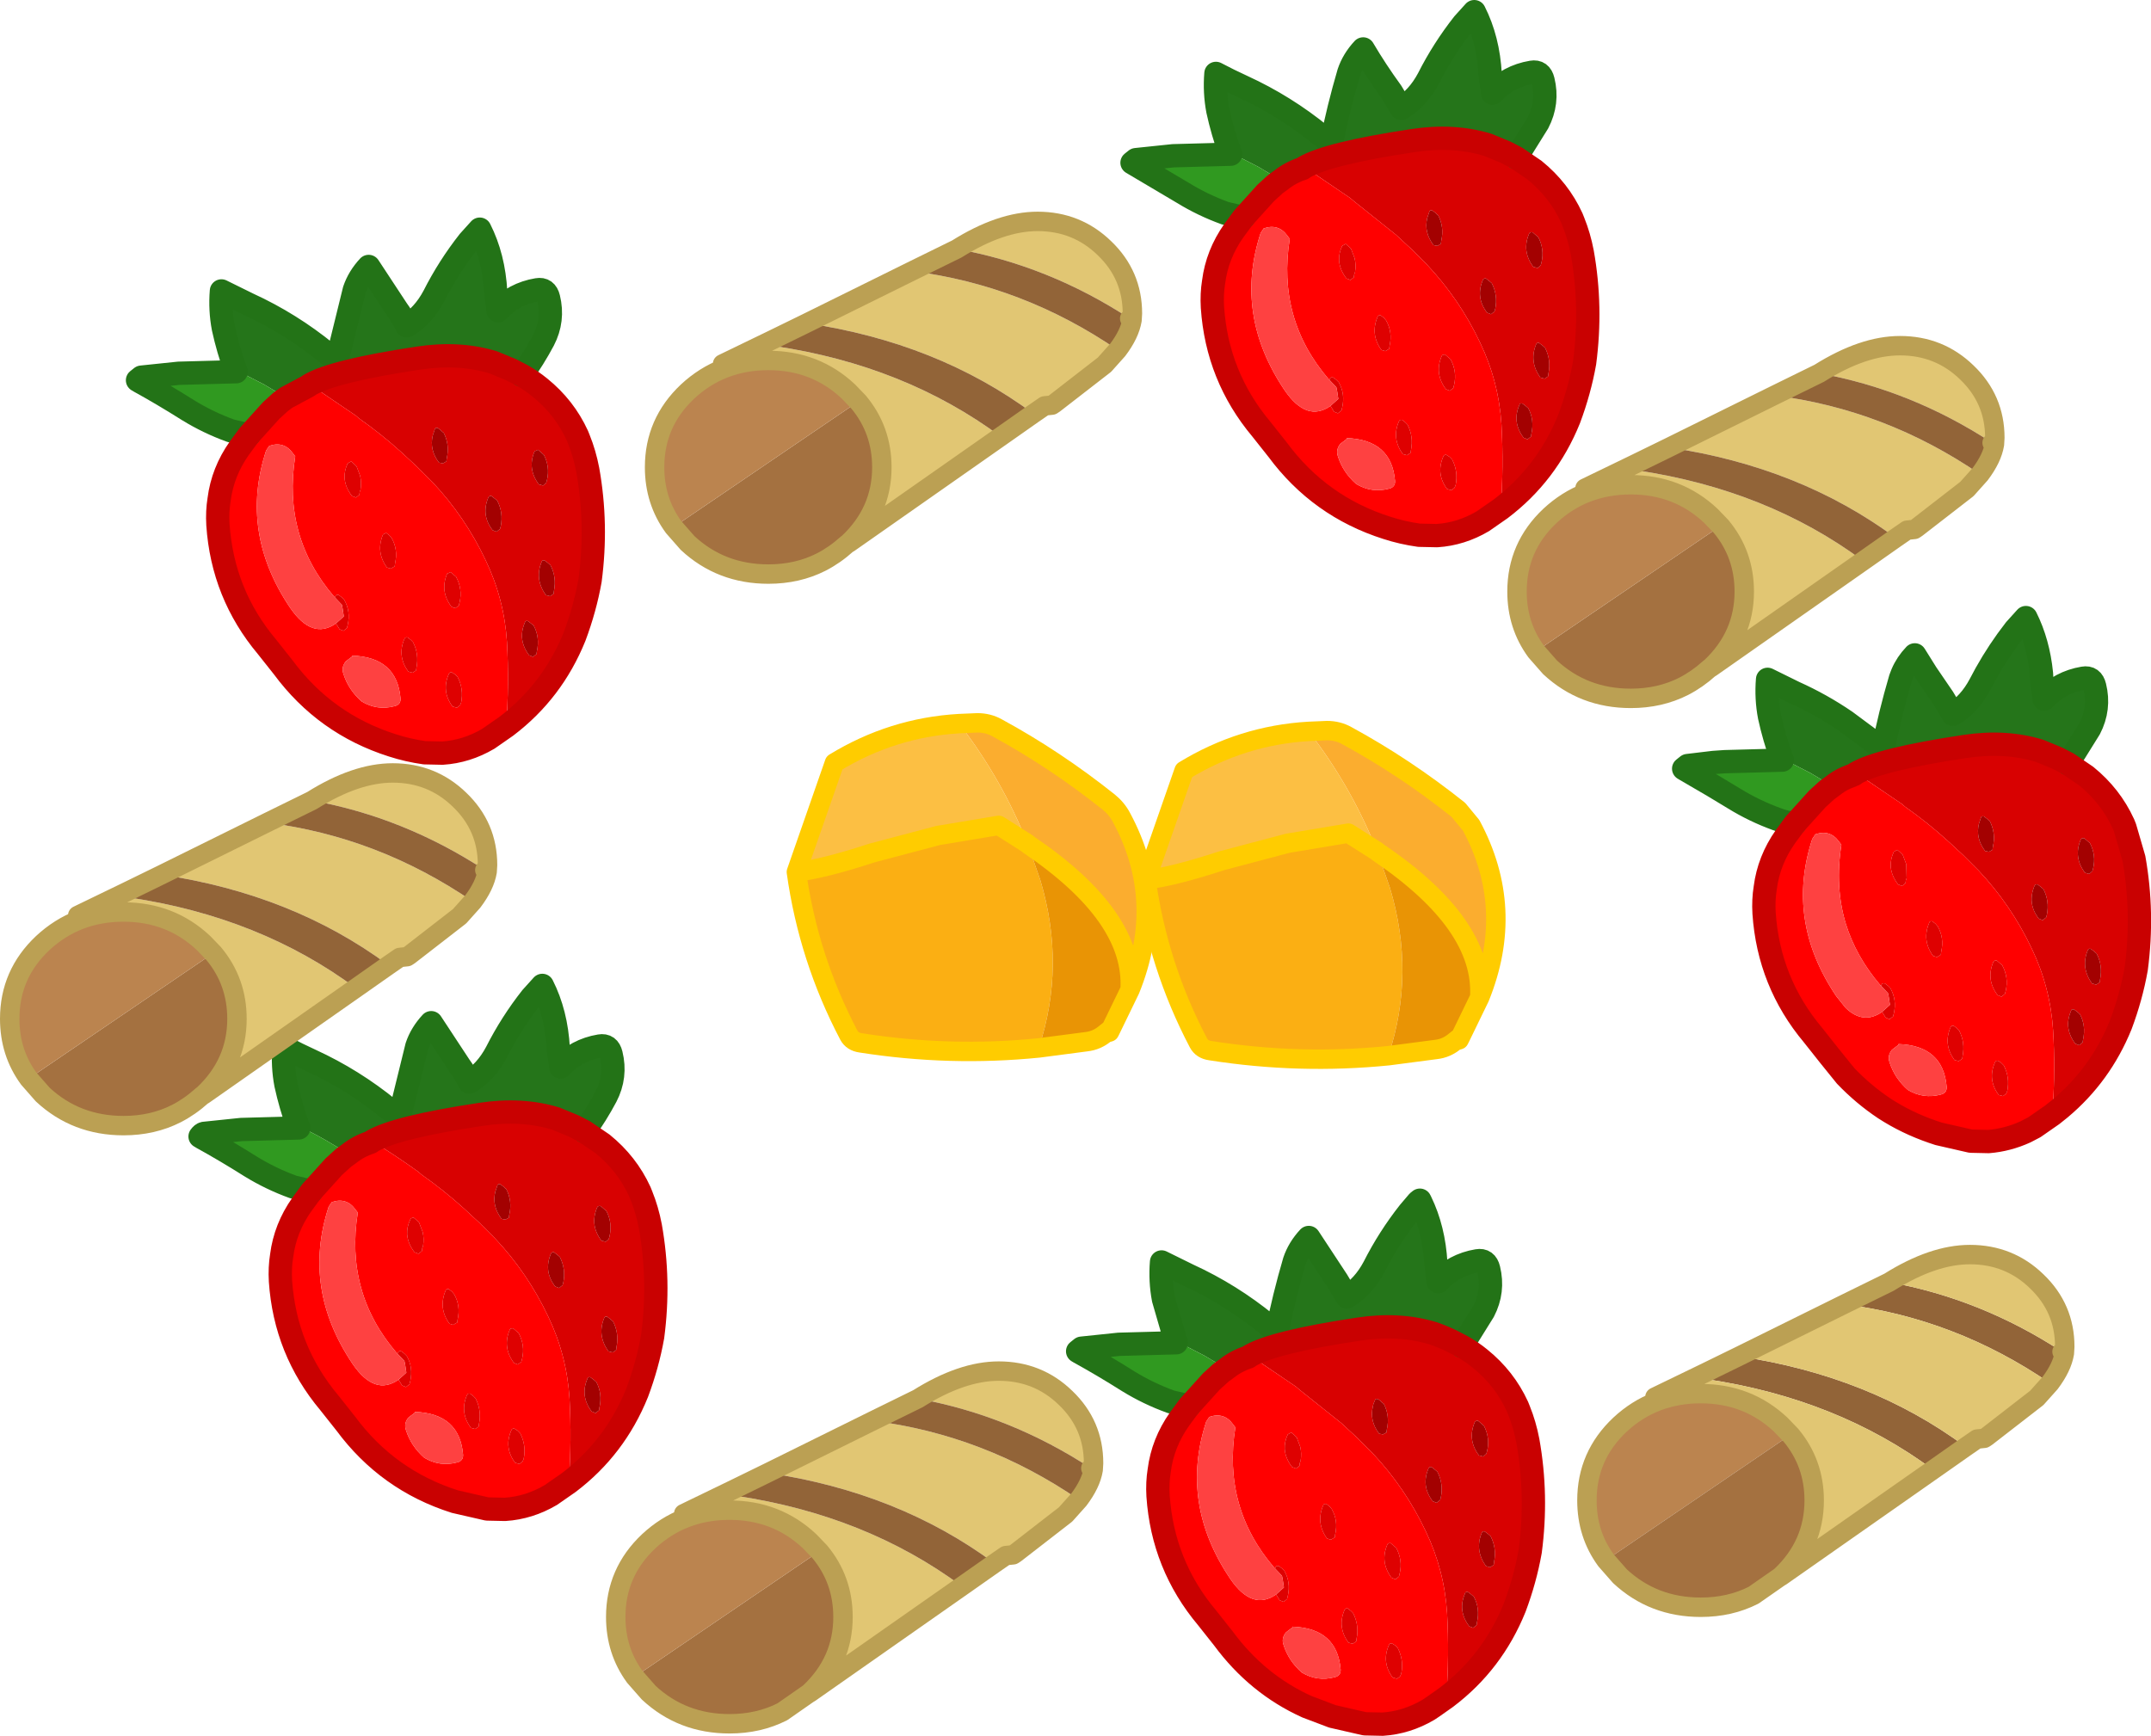 <?xml version="1.0" encoding="UTF-8" standalone="no"?>
<svg xmlns:xlink="http://www.w3.org/1999/xlink" height="223.45px" width="276.85px" xmlns="http://www.w3.org/2000/svg">
  <g transform="matrix(1.0, 0.0, 0.0, 1.0, 150.55, 144.7)">
    <path d="M7.75 -125.1 Q6.8 -127.7 6.2 -130.45 5.75 -132.8 5.95 -135.25 7.65 -134.35 9.4 -133.55 14.85 -131.05 19.5 -127.25 L20.8 -126.2 Q21.7 -130.75 23.05 -135.35 23.6 -137.0 24.9 -138.4 26.55 -135.6 28.55 -132.85 L29.8 -130.75 Q31.95 -132.05 33.3 -134.6 35.2 -138.35 37.8 -141.65 L39.2 -143.2 Q41.0 -139.65 41.25 -135.1 41.3 -134.25 41.5 -133.35 L41.55 -132.7 Q43.6 -134.9 46.6 -135.4 47.75 -135.6 48.05 -134.35 48.75 -131.5 47.4 -128.9 L44.6 -124.4 43.25 -125.1 40.95 -126.05 Q36.55 -127.4 31.3 -126.6 20.35 -124.95 17.3 -123.15 L17.1 -123.0 Q15.55 -122.5 14.3 -121.5 L11.45 -123.2 7.75 -125.1 M78.75 -47.1 Q77.8 -49.7 77.2 -52.45 76.75 -54.8 76.95 -57.25 L80.4 -55.55 Q83.85 -54.0 87.0 -51.85 L90.5 -49.25 91.8 -48.2 Q92.7 -52.75 94.05 -57.35 L94.3 -58.0 Q94.85 -59.3 95.9 -60.4 L97.4 -58.0 99.55 -54.85 100.8 -52.75 Q102.95 -54.05 104.3 -56.6 L105.05 -58.0 Q106.7 -60.95 108.8 -63.65 L110.2 -65.2 Q111.8 -62.0 112.2 -58.0 L112.25 -57.1 Q112.3 -56.25 112.5 -55.35 L112.55 -54.7 Q114.6 -56.9 117.6 -57.4 118.75 -57.6 119.05 -56.35 119.75 -53.5 118.4 -50.9 L115.6 -46.4 114.25 -47.1 111.95 -48.05 Q107.55 -49.4 102.3 -48.6 91.35 -46.95 88.3 -45.15 L88.1 -45.0 87.0 -44.55 Q86.1 -44.15 85.3 -43.5 L82.45 -45.2 78.75 -47.1 M0.75 27.9 L-0.8 22.55 Q-1.25 20.2 -1.05 17.75 L2.4 19.45 Q7.85 21.95 12.5 25.75 L13.8 26.8 Q14.7 22.25 16.05 17.65 16.6 16.0 17.9 14.6 L21.55 20.15 22.8 22.25 Q24.95 20.95 26.3 18.4 28.2 14.65 30.8 11.35 L31.95 10.0 32.2 9.8 32.3 10.0 Q34.0 13.5 34.25 17.9 L34.5 19.65 34.55 20.3 Q36.6 18.1 39.6 17.6 40.75 17.4 41.05 18.65 41.75 21.5 40.4 24.1 L37.6 28.6 36.25 27.9 Q35.1 27.35 33.95 26.95 29.55 25.6 24.3 26.4 13.35 28.05 10.3 29.85 L10.1 30.0 Q8.55 30.5 7.3 31.5 L4.45 29.8 0.75 27.9 M-120.25 -97.1 Q-121.2 -99.7 -121.8 -102.45 -122.25 -104.8 -122.05 -107.25 L-118.6 -105.55 Q-113.15 -103.05 -108.5 -99.25 L-107.2 -98.2 -104.95 -107.35 Q-104.4 -109.0 -103.1 -110.4 L-99.45 -104.85 Q-98.75 -103.9 -98.2 -102.75 -96.05 -104.05 -94.7 -106.6 -92.8 -110.35 -90.2 -113.65 L-88.8 -115.2 Q-87.0 -111.65 -86.75 -107.1 L-86.5 -105.35 -86.45 -104.7 Q-84.4 -106.9 -81.4 -107.4 -80.25 -107.6 -79.95 -106.35 -79.25 -103.5 -80.6 -100.9 -81.85 -98.55 -83.4 -96.4 L-84.75 -97.1 -87.05 -98.05 Q-91.45 -99.4 -96.7 -98.6 -107.65 -96.95 -110.7 -95.15 L-110.9 -95.0 -113.7 -93.5 -116.55 -95.2 -120.25 -97.1 M-112.2 0.25 Q-113.15 -2.35 -113.75 -5.1 -114.2 -7.45 -114.0 -9.9 -112.3 -9.0 -110.55 -8.2 -105.1 -5.7 -100.45 -1.9 L-99.15 -0.85 -96.9 -10.0 Q-96.35 -11.65 -95.05 -13.05 L-91.4 -7.5 Q-90.7 -6.55 -90.15 -5.4 -88.0 -6.7 -86.65 -9.25 -84.75 -13.0 -82.15 -16.3 L-80.75 -17.85 Q-78.95 -14.3 -78.7 -9.75 L-78.45 -8.0 -78.4 -7.35 Q-76.35 -9.55 -73.35 -10.05 -72.2 -10.25 -71.9 -9.0 -71.2 -6.15 -72.55 -3.55 -73.8 -1.2 -75.35 0.95 L-76.7 0.25 -79.0 -0.7 Q-83.4 -2.05 -88.65 -1.25 -99.6 0.4 -102.65 2.2 L-102.85 2.35 Q-104.4 2.85 -105.65 3.85 L-108.5 2.15 Q-110.3 1.1 -112.2 0.25" fill="#25751a" fill-rule="evenodd" stroke="none"/>
    <path d="M44.6 -124.4 L46.95 -122.8 Q50.1 -120.25 51.75 -116.65 L51.95 -116.15 Q52.7 -114.3 53.1 -112.2 54.35 -105.2 53.4 -98.0 52.75 -94.35 51.4 -90.75 48.55 -83.7 42.6 -79.2 43.0 -84.65 42.7 -90.05 42.35 -95.6 39.95 -100.6 37.3 -106.2 33.1 -110.65 L31.1 -112.65 29.1 -114.5 23.65 -118.85 23.25 -119.2 18.9 -122.15 17.3 -123.15 Q20.35 -124.95 31.3 -126.6 36.55 -127.4 40.95 -126.05 L43.25 -125.1 44.6 -124.4 M33.4 -117.4 L33.15 -116.65 Q32.7 -114.8 33.95 -113.15 L34.45 -113.05 34.9 -113.3 34.95 -113.7 Q35.35 -115.45 34.55 -117.0 L34.4 -117.1 34.2 -117.3 33.8 -117.6 Q33.45 -117.7 33.4 -117.4 M47.95 -100.25 L47.55 -100.55 Q47.25 -100.65 47.15 -100.35 46.25 -98.15 47.7 -96.1 L48.25 -95.95 48.7 -96.25 48.75 -96.65 Q49.1 -98.4 48.3 -99.95 L47.95 -100.25 M41.15 -108.5 L40.7 -108.85 Q40.4 -108.9 40.3 -108.65 39.35 -106.4 40.85 -104.45 L41.35 -104.25 41.8 -104.6 41.9 -104.95 Q42.25 -106.7 41.45 -108.25 L41.15 -108.5 M46.7 -114.8 Q46.35 -114.85 46.25 -114.6 45.3 -112.35 46.8 -110.35 L47.35 -110.2 47.75 -110.55 47.85 -110.9 Q48.25 -112.6 47.45 -114.15 L47.05 -114.5 46.7 -114.8 M45.0 -92.55 Q44.05 -90.35 45.55 -88.35 L46.05 -88.15 46.5 -88.5 46.55 -88.85 Q46.95 -90.65 46.15 -92.15 L45.8 -92.45 45.4 -92.75 Q45.05 -92.85 45.0 -92.55 M115.6 -46.4 L117.95 -44.8 Q121.1 -42.25 122.75 -38.65 L122.95 -38.15 124.1 -34.2 Q125.35 -27.2 124.4 -20.0 123.75 -16.35 122.4 -12.75 119.8 -6.35 114.6 -2.0 L113.6 -1.2 113.65 -2.0 Q114.0 -7.05 113.7 -12.05 113.35 -17.6 110.95 -22.6 108.3 -28.2 104.1 -32.65 L102.1 -34.65 100.1 -36.5 Q97.5 -38.85 94.65 -40.85 L94.25 -41.2 89.9 -44.15 88.3 -45.15 Q91.35 -46.95 102.3 -48.6 107.55 -49.4 111.95 -48.05 L114.25 -47.1 115.6 -46.4 M104.4 -39.4 L104.15 -38.65 Q103.7 -36.8 104.95 -35.15 L105.45 -35.05 105.9 -35.3 105.95 -35.7 Q106.35 -37.45 105.55 -39.0 L105.4 -39.1 105.2 -39.3 104.8 -39.6 Q104.45 -39.7 104.4 -39.4 M112.35 -26.25 L112.8 -26.6 112.9 -26.95 Q113.25 -28.7 112.45 -30.25 L112.15 -30.5 111.7 -30.85 Q111.4 -30.9 111.3 -30.65 110.35 -28.4 111.85 -26.45 L112.35 -26.25 M118.75 -32.55 L118.85 -32.9 Q119.25 -34.6 118.45 -36.15 L118.05 -36.5 117.7 -36.8 Q117.35 -36.85 117.25 -36.6 116.3 -34.35 117.8 -32.35 L118.35 -32.2 118.75 -32.55 M116.4 -14.75 Q116.05 -14.85 116.0 -14.55 115.05 -12.35 116.55 -10.35 L117.05 -10.15 117.5 -10.5 117.55 -10.85 Q117.95 -12.65 117.15 -14.15 L116.8 -14.45 116.4 -14.75 M119.3 -21.95 L118.95 -22.25 118.55 -22.55 Q118.25 -22.65 118.15 -22.35 117.25 -20.15 118.7 -18.1 L119.25 -17.95 119.7 -18.25 119.75 -18.65 Q120.1 -20.4 119.3 -21.95 M37.6 28.6 Q38.85 29.3 39.95 30.2 43.1 32.75 44.75 36.35 L44.95 36.85 Q45.7 38.7 46.1 40.8 47.35 47.8 46.4 55.0 45.75 58.65 44.4 62.25 41.55 69.3 35.6 73.8 36.0 68.35 35.7 62.95 35.35 57.4 32.95 52.4 30.3 46.8 26.1 42.35 L24.1 40.35 22.1 38.5 16.65 34.15 16.25 33.8 11.9 30.85 10.3 29.85 Q13.35 28.05 24.3 26.4 29.55 25.6 33.95 26.95 35.1 27.35 36.25 27.9 L37.6 28.6 M40.75 42.45 L40.85 42.1 Q41.25 40.4 40.45 38.85 L40.05 38.5 39.7 38.2 Q39.35 38.15 39.25 38.4 38.3 40.65 39.8 42.65 L40.35 42.8 40.75 42.45 M38.4 60.25 Q38.05 60.15 38.0 60.45 37.05 62.65 38.55 64.65 L39.05 64.85 39.5 64.5 39.55 64.15 Q39.95 62.35 39.15 60.85 L38.8 60.55 38.4 60.25 M33.3 44.35 Q32.35 46.6 33.85 48.55 L34.35 48.75 34.8 48.4 34.9 48.05 Q35.25 46.3 34.45 44.75 L34.15 44.5 33.7 44.15 Q33.4 44.1 33.3 44.35 M27.4 35.9 L27.2 35.7 26.8 35.4 Q26.45 35.3 26.4 35.6 26.2 36.0 26.15 36.35 25.7 38.2 26.95 39.85 L27.45 39.95 27.9 39.7 27.95 39.3 Q28.35 37.55 27.55 36.0 L27.4 35.9 M41.75 56.35 Q42.1 54.6 41.3 53.05 L40.95 52.75 40.55 52.45 Q40.25 52.35 40.15 52.65 39.25 54.85 40.7 56.9 L41.25 57.05 41.7 56.75 41.75 56.35 M-83.4 -96.4 Q-82.15 -95.7 -81.05 -94.8 -77.9 -92.25 -76.25 -88.65 L-76.05 -88.15 Q-75.3 -86.3 -74.9 -84.2 -73.65 -77.2 -74.6 -70.0 -75.25 -66.35 -76.6 -62.75 -79.45 -55.7 -85.4 -51.2 -85.0 -56.65 -85.3 -62.05 -85.65 -67.6 -88.05 -72.6 -90.7 -78.2 -94.9 -82.65 L-96.9 -84.65 -98.9 -86.5 Q-101.5 -88.85 -104.35 -90.85 L-104.75 -91.2 -109.1 -94.15 -110.7 -95.15 Q-107.65 -96.95 -96.7 -98.6 -91.45 -99.4 -87.05 -98.05 L-84.75 -97.1 -83.4 -96.4 M-94.2 -89.6 Q-94.55 -89.7 -94.6 -89.4 L-94.85 -88.65 Q-95.3 -86.8 -94.05 -85.15 L-93.55 -85.05 -93.1 -85.3 -93.05 -85.7 Q-92.65 -87.45 -93.45 -89.0 L-93.6 -89.1 -93.8 -89.3 -94.2 -89.6 M-87.3 -80.85 Q-87.6 -80.9 -87.7 -80.65 -88.65 -78.4 -87.15 -76.45 L-86.65 -76.25 -86.2 -76.6 -86.1 -76.95 Q-85.75 -78.7 -86.55 -80.25 L-86.85 -80.5 -87.3 -80.85 M-81.75 -86.6 Q-82.7 -84.35 -81.2 -82.35 L-80.65 -82.2 -80.25 -82.55 -80.15 -82.9 Q-79.75 -84.6 -80.55 -86.15 L-80.95 -86.5 -81.3 -86.8 -81.75 -86.6 M-81.85 -64.15 L-82.2 -64.45 -82.6 -64.75 Q-82.95 -64.85 -83.0 -64.55 -83.95 -62.35 -82.45 -60.35 L-81.95 -60.15 -81.5 -60.5 -81.45 -60.85 Q-81.05 -62.65 -81.85 -64.15 M-75.35 0.95 L-73.0 2.55 Q-69.85 5.1 -68.2 8.7 L-68.0 9.2 Q-67.25 11.05 -66.85 13.15 -65.6 20.15 -66.55 27.35 -67.2 31.0 -68.55 34.6 -71.4 41.65 -77.35 46.15 -76.95 40.7 -77.25 35.3 -77.6 29.75 -80.0 24.75 -82.65 19.15 -86.85 14.7 L-88.85 12.7 -90.85 10.85 Q-93.45 8.5 -96.3 6.5 L-96.7 6.15 Q-98.85 4.6 -101.05 3.2 L-102.65 2.2 Q-99.6 0.4 -88.65 -1.25 -83.4 -2.05 -79.0 -0.7 L-76.7 0.25 -75.35 0.95 M-79.7 -71.95 L-80.05 -72.25 -80.45 -72.55 Q-80.75 -72.65 -80.85 -72.35 -81.75 -70.15 -80.3 -68.1 L-79.75 -67.95 -79.3 -68.25 -79.25 -68.65 Q-78.9 -70.4 -79.7 -71.95 M-73.8 33.2 L-74.15 32.9 -74.55 32.6 Q-74.9 32.5 -74.95 32.8 -75.9 35.0 -74.4 37.0 L-73.9 37.2 -73.45 36.85 -73.4 36.5 Q-73.0 34.7 -73.8 33.2 M-71.2 28.7 Q-70.85 26.95 -71.65 25.4 L-72.0 25.1 -72.4 24.8 Q-72.7 24.7 -72.8 25.0 -73.7 27.2 -72.25 29.25 L-71.7 29.4 -71.25 29.1 -71.2 28.7 M-79.25 16.5 Q-79.55 16.45 -79.65 16.7 -80.6 18.95 -79.1 20.9 L-78.6 21.1 -78.15 20.75 -78.05 20.4 Q-77.7 18.65 -78.5 17.1 L-78.8 16.85 -79.25 16.5 M-72.5 11.2 L-72.9 10.85 -73.25 10.55 Q-73.6 10.5 -73.7 10.75 -74.65 13.0 -73.15 15.0 L-72.6 15.15 -72.2 14.8 -72.1 14.45 Q-71.7 12.75 -72.5 11.2 M-86.15 7.75 Q-86.5 7.65 -86.55 7.95 L-86.8 8.7 Q-87.25 10.55 -86.0 12.2 L-85.5 12.3 -85.05 12.05 -85.0 11.65 Q-84.6 9.9 -85.4 8.35 L-85.55 8.25 -85.75 8.05 -86.15 7.75" fill="#d80101" fill-rule="evenodd" stroke="none"/>
    <path d="M33.4 -117.4 Q33.45 -117.7 33.8 -117.6 L34.2 -117.3 34.4 -117.1 34.55 -117.0 Q35.35 -115.45 34.95 -113.7 L34.9 -113.3 34.45 -113.05 33.95 -113.15 Q32.7 -114.8 33.15 -116.65 L33.4 -117.4 M46.7 -114.8 L47.05 -114.5 47.45 -114.15 Q48.25 -112.6 47.85 -110.9 L47.75 -110.55 47.35 -110.2 46.8 -110.35 Q45.3 -112.35 46.25 -114.6 46.35 -114.85 46.7 -114.8 M41.15 -108.5 L41.45 -108.25 Q42.25 -106.7 41.9 -104.95 L41.8 -104.6 41.35 -104.25 40.85 -104.45 Q39.35 -106.4 40.3 -108.65 40.4 -108.9 40.7 -108.85 L41.15 -108.5 M47.95 -100.25 L48.3 -99.95 Q49.1 -98.4 48.75 -96.65 L48.7 -96.25 48.25 -95.95 47.7 -96.1 Q46.25 -98.15 47.15 -100.35 47.25 -100.65 47.55 -100.55 L47.95 -100.25 M45.0 -92.55 Q45.05 -92.85 45.4 -92.75 L45.8 -92.45 46.15 -92.15 Q46.95 -90.65 46.55 -88.85 L46.5 -88.5 46.05 -88.15 45.55 -88.35 Q44.05 -90.35 45.0 -92.55 M104.4 -39.4 Q104.45 -39.7 104.8 -39.6 L105.2 -39.3 105.4 -39.1 105.55 -39.0 Q106.35 -37.45 105.95 -35.7 L105.9 -35.3 105.45 -35.05 104.95 -35.15 Q103.7 -36.8 104.15 -38.65 L104.4 -39.4 M118.75 -32.55 L118.35 -32.2 117.8 -32.35 Q116.3 -34.35 117.25 -36.6 117.35 -36.85 117.7 -36.8 L118.05 -36.5 118.45 -36.15 Q119.25 -34.6 118.85 -32.9 L118.75 -32.55 M112.35 -26.25 L111.85 -26.45 Q110.35 -28.4 111.3 -30.65 111.4 -30.9 111.7 -30.85 L112.15 -30.5 112.45 -30.25 Q113.25 -28.7 112.9 -26.95 L112.8 -26.6 112.35 -26.25 M119.3 -21.95 Q120.1 -20.4 119.75 -18.65 L119.7 -18.25 119.25 -17.95 118.7 -18.1 Q117.25 -20.15 118.15 -22.35 118.25 -22.65 118.55 -22.55 L118.95 -22.25 119.3 -21.95 M116.4 -14.75 L116.8 -14.45 117.15 -14.15 Q117.95 -12.65 117.55 -10.85 L117.5 -10.5 117.05 -10.15 116.55 -10.35 Q115.05 -12.35 116.0 -14.55 116.05 -14.85 116.4 -14.75 M40.75 42.45 L40.35 42.8 39.8 42.65 Q38.3 40.65 39.25 38.4 39.35 38.15 39.7 38.2 L40.05 38.5 40.45 38.85 Q41.25 40.4 40.85 42.1 L40.75 42.45 M27.4 35.9 L27.55 36.0 Q28.35 37.55 27.95 39.3 L27.9 39.7 27.45 39.95 26.95 39.85 Q25.7 38.2 26.15 36.35 26.2 36.0 26.4 35.6 26.45 35.3 26.8 35.4 L27.2 35.7 27.4 35.9 M33.3 44.35 Q33.4 44.1 33.7 44.15 L34.15 44.5 34.45 44.75 Q35.25 46.3 34.9 48.05 L34.8 48.4 34.35 48.75 33.85 48.55 Q32.35 46.6 33.3 44.35 M38.4 60.25 L38.8 60.55 39.15 60.85 Q39.95 62.35 39.55 64.15 L39.5 64.5 39.05 64.85 38.55 64.65 Q37.05 62.65 38.0 60.45 38.05 60.15 38.4 60.25 M41.75 56.35 L41.7 56.75 41.25 57.05 40.7 56.9 Q39.25 54.85 40.15 52.65 40.25 52.35 40.55 52.45 L40.95 52.75 41.3 53.05 Q42.1 54.6 41.75 56.35 M-94.2 -89.6 L-93.8 -89.3 -93.6 -89.1 -93.45 -89.0 Q-92.65 -87.45 -93.05 -85.7 L-93.1 -85.3 -93.55 -85.05 -94.05 -85.15 Q-95.3 -86.8 -94.85 -88.65 L-94.6 -89.4 Q-94.55 -89.7 -94.2 -89.6 M-81.75 -86.6 L-81.3 -86.8 -80.95 -86.5 -80.55 -86.15 Q-79.75 -84.6 -80.15 -82.9 L-80.25 -82.55 -80.65 -82.2 -81.2 -82.35 Q-82.7 -84.35 -81.75 -86.6 M-87.3 -80.85 L-86.85 -80.5 -86.55 -80.25 Q-85.75 -78.7 -86.1 -76.95 L-86.2 -76.6 -86.65 -76.25 -87.15 -76.45 Q-88.65 -78.4 -87.7 -80.65 -87.6 -80.9 -87.3 -80.85 M-81.85 -64.15 Q-81.05 -62.65 -81.45 -60.85 L-81.5 -60.5 -81.95 -60.15 -82.45 -60.35 Q-83.95 -62.35 -83.0 -64.55 -82.95 -64.85 -82.6 -64.75 L-82.2 -64.45 -81.85 -64.15 M-79.7 -71.95 Q-78.9 -70.4 -79.25 -68.65 L-79.3 -68.25 -79.75 -67.95 -80.3 -68.1 Q-81.75 -70.15 -80.85 -72.35 -80.75 -72.65 -80.45 -72.55 L-80.05 -72.25 -79.7 -71.95 M-72.5 11.2 Q-71.7 12.75 -72.1 14.45 L-72.2 14.8 -72.6 15.15 -73.15 15.0 Q-74.65 13.0 -73.7 10.75 -73.6 10.5 -73.25 10.55 L-72.9 10.85 -72.5 11.2 M-79.25 16.5 L-78.8 16.85 -78.5 17.1 Q-77.7 18.65 -78.05 20.4 L-78.15 20.75 -78.6 21.1 -79.1 20.9 Q-80.6 18.95 -79.65 16.7 -79.55 16.45 -79.25 16.5 M-71.2 28.7 L-71.25 29.1 -71.7 29.4 -72.25 29.25 Q-73.7 27.2 -72.8 25.0 -72.7 24.7 -72.4 24.8 L-72.0 25.1 -71.65 25.4 Q-70.85 26.95 -71.2 28.7 M-73.8 33.2 Q-73.0 34.7 -73.4 36.5 L-73.45 36.85 -73.9 37.2 -74.4 37.0 Q-75.9 35.0 -74.95 32.8 -74.9 32.5 -74.55 32.6 L-74.15 32.9 -73.8 33.2 M-86.15 7.75 L-85.75 8.05 -85.55 8.25 -85.4 8.35 Q-84.6 9.9 -85.0 11.65 L-85.05 12.05 -85.5 12.3 -86.0 12.2 Q-87.25 10.55 -86.8 8.7 L-86.55 7.95 Q-86.5 7.65 -86.15 7.75" fill="#a30101" fill-rule="evenodd" stroke="none"/>
    <path d="M42.6 -79.2 L40.3 -77.6 Q37.5 -75.95 34.4 -75.75 L32.1 -75.8 Q29.95 -76.1 27.95 -76.75 19.3 -79.5 13.9 -86.8 L11.8 -89.45 Q6.1 -96.25 5.5 -105.15 5.4 -106.85 5.65 -108.4 6.1 -111.95 8.25 -115.0 L9.35 -116.5 9.5 -116.7 9.55 -116.75 12.35 -119.85 13.5 -120.9 13.75 -121.1 14.3 -121.5 Q15.55 -122.5 17.1 -123.0 L17.3 -123.15 18.9 -122.15 23.25 -119.2 23.65 -118.85 29.1 -114.5 31.1 -112.65 33.1 -110.65 Q37.3 -106.2 39.95 -100.6 42.35 -95.6 42.7 -90.05 43.0 -84.65 42.6 -79.2 M20.55 -95.8 L20.45 -95.9 Q13.8 -103.65 15.45 -113.95 L15.15 -114.35 Q14.0 -115.95 12.1 -115.3 L11.7 -114.7 Q8.25 -104.15 14.8 -94.45 17.65 -90.3 20.7 -92.45 L21.15 -91.7 21.65 -91.5 22.1 -91.85 22.2 -92.25 Q22.6 -94.0 21.75 -95.5 L21.45 -95.8 21.05 -96.1 Q20.7 -96.2 20.6 -95.9 L20.55 -95.8 M27.85 -103.45 L27.55 -103.8 27.15 -104.1 Q26.8 -104.15 26.75 -103.9 25.8 -101.65 27.25 -99.65 L27.75 -99.5 28.25 -99.8 28.3 -100.2 Q28.7 -101.95 27.85 -103.45 M23.8 -111.45 L23.35 -112.65 23.05 -112.95 22.65 -113.3 22.2 -113.05 Q21.75 -112.1 21.8 -111.15 21.9 -109.95 22.75 -108.85 L23.15 -108.7 23.25 -108.65 23.7 -109.0 23.75 -109.4 23.85 -109.65 Q24.0 -110.6 23.8 -111.45 M113.6 -1.2 L111.3 0.4 110.15 1.0 Q107.85 2.05 105.4 2.25 L103.1 2.2 98.95 1.25 98.2 1.0 Q94.85 -0.15 92.0 -2.0 89.3 -3.8 87.0 -6.2 L84.9 -8.8 82.8 -11.45 Q77.1 -18.25 76.5 -27.15 76.4 -28.85 76.65 -30.4 77.1 -33.95 79.25 -37.0 L80.35 -38.5 80.5 -38.7 80.55 -38.75 83.35 -41.85 84.5 -42.9 84.75 -43.1 85.3 -43.5 Q86.1 -44.15 87.0 -44.55 L88.1 -45.0 88.3 -45.15 89.9 -44.15 94.25 -41.2 94.65 -40.85 Q97.5 -38.85 100.1 -36.5 L102.1 -34.65 104.1 -32.65 Q108.3 -28.2 110.95 -22.6 113.35 -17.6 113.7 -12.05 114.0 -7.05 113.65 -2.0 L113.6 -1.2 M36.5 -94.75 L36.6 -95.15 Q37.0 -96.85 36.15 -98.45 L35.85 -98.7 35.45 -99.05 Q35.1 -99.1 35.0 -98.85 34.05 -96.6 35.55 -94.6 L36.05 -94.4 36.5 -94.75 M31.05 -86.75 Q31.4 -88.5 30.6 -90.05 L30.3 -90.35 29.9 -90.65 Q29.6 -90.7 29.5 -90.45 28.55 -88.25 30.0 -86.25 L30.55 -86.1 31.0 -86.4 31.05 -86.75 M22.2 -87.75 L21.95 -87.55 Q21.35 -86.8 21.65 -85.95 22.3 -83.9 24.0 -82.4 26.0 -81.2 28.25 -81.8 29.05 -82.0 29.0 -82.8 28.55 -88.1 22.8 -88.3 L22.8 -88.2 22.2 -87.75 M36.35 -85.55 L36.0 -85.9 35.6 -86.15 Q35.3 -86.2 35.2 -85.9 34.25 -83.7 35.7 -81.75 L36.25 -81.6 36.65 -81.9 36.8 -82.25 Q37.15 -84.0 36.35 -85.55 M91.55 -17.8 L91.45 -17.9 Q88.3 -21.6 87.0 -25.85 85.6 -30.55 86.45 -35.95 L86.15 -36.35 Q85.0 -37.95 83.1 -37.3 L82.7 -36.7 Q79.25 -26.15 85.8 -16.45 L87.0 -14.95 Q89.3 -12.75 91.7 -14.45 L92.15 -13.7 92.65 -13.5 93.1 -13.85 93.2 -14.25 Q93.6 -16.0 92.75 -17.5 L92.45 -17.8 92.05 -18.1 Q91.7 -18.2 91.6 -17.9 L91.55 -17.8 M100.9 -12.65 Q100.6 -12.7 100.5 -12.45 99.55 -10.25 101.0 -8.25 L101.55 -8.1 102.0 -8.4 102.05 -8.75 Q102.4 -10.5 101.6 -12.05 L101.3 -12.35 100.9 -12.65 M98.55 -25.8 L98.15 -26.1 Q97.8 -26.15 97.75 -25.9 96.8 -23.65 98.25 -21.65 L98.75 -21.5 99.25 -21.8 99.3 -22.2 Q99.7 -23.95 98.85 -25.45 L98.55 -25.8 M94.35 -34.65 L94.05 -34.95 93.65 -35.3 93.2 -35.05 Q92.75 -34.1 92.8 -33.15 92.9 -31.95 93.75 -30.85 L94.15 -30.7 94.25 -30.65 94.7 -31.0 94.75 -31.4 94.85 -31.65 94.8 -33.45 94.35 -34.65 M99.25 -3.8 Q100.05 -4.0 100.0 -4.8 99.55 -10.1 93.8 -10.3 L93.8 -10.2 93.2 -9.75 92.95 -9.55 Q92.35 -8.8 92.65 -7.95 93.3 -5.9 95.0 -4.4 97.0 -3.2 99.25 -3.8 M107.35 -7.55 L107.0 -7.9 106.6 -8.15 Q106.3 -8.2 106.2 -7.9 105.25 -5.7 106.7 -3.75 L107.25 -3.6 107.65 -3.9 107.8 -4.25 Q108.15 -6.0 107.35 -7.55 M106.0 -20.85 Q105.05 -18.6 106.55 -16.6 L107.05 -16.4 107.5 -16.75 107.6 -17.15 Q108.0 -18.85 107.15 -20.45 L106.85 -20.7 106.45 -21.05 Q106.1 -21.1 106.0 -20.85 M35.6 73.8 L33.9 75.0 33.3 75.4 Q30.5 77.05 27.4 77.25 L25.1 77.2 20.95 76.25 17.65 75.0 Q11.25 72.1 6.9 66.2 L4.8 63.55 Q-0.9 56.75 -1.5 47.85 -1.6 46.15 -1.35 44.6 -0.9 41.05 1.25 38.0 L2.35 36.5 2.5 36.3 2.55 36.25 5.35 33.15 6.5 32.1 6.75 31.9 7.3 31.5 Q8.55 30.5 10.1 30.0 L10.3 29.85 11.9 30.85 16.25 33.8 16.65 34.15 22.1 38.5 24.1 40.35 26.1 42.35 Q30.3 46.8 32.95 52.4 35.35 57.4 35.7 62.95 36.0 68.35 35.6 73.8 M13.55 57.2 L13.45 57.1 Q6.8 49.35 8.45 39.05 L8.15 38.65 Q7.0 37.05 5.1 37.7 L4.7 38.3 Q1.25 48.85 7.8 58.55 10.65 62.7 13.7 60.55 L14.15 61.3 14.65 61.5 15.1 61.15 15.2 60.75 Q15.6 59.0 14.75 57.5 L14.45 57.2 14.05 56.9 Q13.7 56.8 13.6 57.1 L13.55 57.2 M20.15 48.9 Q19.8 48.85 19.75 49.1 18.8 51.35 20.25 53.35 L20.75 53.5 21.25 53.2 21.3 52.8 Q21.7 51.05 20.85 49.55 L20.55 49.2 20.15 48.9 M16.35 40.35 L16.05 40.05 15.65 39.7 15.2 39.95 Q14.75 40.9 14.8 41.85 14.9 43.05 15.75 44.15 L16.15 44.3 16.25 44.35 16.7 44.0 16.75 43.6 16.85 43.35 Q17.0 42.4 16.8 41.55 L16.35 40.35 M24.0 66.6 L24.05 66.25 Q24.4 64.5 23.6 62.95 L23.3 62.65 22.9 62.35 Q22.6 62.3 22.5 62.55 21.55 64.75 23.0 66.75 L23.55 66.9 24.0 66.6 M29.35 67.45 L29.0 67.1 28.6 66.85 Q28.3 66.8 28.2 67.1 27.25 69.3 28.7 71.25 L29.25 71.4 29.65 71.1 29.8 70.75 Q30.15 69.0 29.35 67.45 M28.85 54.3 L28.45 53.95 Q28.1 53.9 28.0 54.15 27.05 56.4 28.55 58.4 L29.05 58.6 29.5 58.25 29.6 57.85 Q30.0 56.15 29.15 54.55 L28.85 54.3 M21.25 71.2 Q22.05 71.0 22.0 70.2 21.55 64.9 15.8 64.7 L15.8 64.8 15.2 65.25 14.95 65.45 Q14.35 66.2 14.65 67.05 15.3 69.1 17.0 70.6 19.0 71.8 21.25 71.2 M-85.4 -51.2 L-87.7 -49.6 Q-90.5 -47.95 -93.6 -47.75 L-95.9 -47.8 Q-98.05 -48.1 -100.05 -48.75 -108.7 -51.5 -114.1 -58.8 L-116.2 -61.45 Q-121.9 -68.25 -122.5 -77.15 -122.6 -78.85 -122.35 -80.4 -121.9 -83.95 -119.75 -87.0 L-118.65 -88.5 -118.5 -88.7 -118.45 -88.75 -115.65 -91.85 -114.5 -92.9 -114.25 -93.1 -113.7 -93.5 -110.9 -95.0 -110.7 -95.15 -109.1 -94.15 -104.75 -91.2 -104.35 -90.85 Q-101.5 -88.85 -98.9 -86.5 L-96.9 -84.65 -94.9 -82.65 Q-90.7 -78.2 -88.05 -72.6 -85.65 -67.6 -85.3 -62.05 -85.0 -56.65 -85.4 -51.2 M-100.45 -75.8 L-100.85 -76.1 -101.25 -75.9 Q-102.2 -73.65 -100.75 -71.65 L-100.25 -71.5 -99.75 -71.8 -99.7 -72.2 Q-99.3 -73.95 -100.15 -75.45 L-100.45 -75.8 M-107.45 -67.8 L-107.55 -67.9 Q-114.2 -75.65 -112.55 -85.95 L-112.85 -86.35 Q-114.0 -87.95 -115.9 -87.3 L-116.3 -86.7 Q-119.75 -76.15 -113.2 -66.45 -110.35 -62.3 -107.3 -64.45 L-106.85 -63.7 -106.35 -63.5 -105.9 -63.85 -105.8 -64.25 Q-105.4 -66.0 -106.25 -67.5 L-106.55 -67.8 -106.95 -68.1 Q-107.3 -68.2 -107.4 -67.9 L-107.45 -67.8 M-104.65 -84.65 L-104.95 -84.95 -105.35 -85.3 -105.8 -85.05 Q-106.25 -84.1 -106.2 -83.15 -106.1 -81.95 -105.25 -80.85 L-104.85 -80.7 -104.75 -80.65 -104.3 -81.0 -104.25 -81.4 -104.15 -81.65 Q-104.0 -82.6 -104.2 -83.45 L-104.65 -84.65 M-106.05 -59.55 Q-106.65 -58.8 -106.35 -57.95 -105.7 -55.9 -104.0 -54.4 -102.0 -53.2 -99.75 -53.8 -98.95 -54.0 -99.0 -54.8 -99.45 -60.1 -105.2 -60.3 L-105.2 -60.2 -105.8 -59.75 -106.05 -59.55 M-91.65 -57.55 L-92.0 -57.9 -92.4 -58.15 Q-92.7 -58.2 -92.8 -57.9 -93.75 -55.7 -92.3 -53.75 L-91.75 -53.6 -91.35 -53.9 -91.2 -54.25 Q-90.85 -56.0 -91.65 -57.55 M-98.1 -62.65 Q-98.4 -62.7 -98.5 -62.45 -99.45 -60.25 -98.0 -58.25 L-97.45 -58.1 -97.0 -58.4 -96.95 -58.75 Q-96.6 -60.5 -97.4 -62.05 L-97.7 -62.35 -98.1 -62.65 M-92.55 -71.05 L-93.0 -70.85 Q-93.95 -68.6 -92.45 -66.6 L-91.95 -66.4 -91.5 -66.75 -91.4 -67.15 Q-91.0 -68.85 -91.85 -70.45 L-92.15 -70.7 -92.55 -71.05 M-77.35 46.15 L-79.65 47.75 Q-82.45 49.4 -85.55 49.6 L-87.85 49.55 -92.0 48.6 Q-100.65 45.85 -106.05 38.55 L-108.15 35.9 Q-113.85 29.1 -114.45 20.2 -114.55 18.5 -114.3 16.95 -113.85 13.4 -111.7 10.35 L-110.6 8.85 -110.45 8.65 -110.4 8.6 -107.6 5.5 -106.45 4.45 -106.2 4.25 -105.65 3.85 Q-104.4 2.85 -102.85 2.35 L-102.65 2.2 -101.05 3.2 Q-98.85 4.6 -96.7 6.15 L-96.3 6.5 Q-93.45 8.5 -90.85 10.85 L-88.85 12.7 -86.85 14.7 Q-82.65 19.15 -80.0 24.75 -77.6 29.75 -77.25 35.3 -76.95 40.7 -77.35 46.15 M-92.8 21.25 Q-93.15 21.2 -93.2 21.45 -94.15 23.7 -92.7 25.7 L-92.2 25.85 Q-91.95 25.65 -91.7 25.55 L-91.65 25.15 Q-91.25 23.4 -92.1 21.9 L-92.4 21.55 -92.8 21.25 M-97.3 12.05 Q-97.65 12.05 -97.75 12.3 -98.2 13.25 -98.15 14.2 -98.05 15.4 -97.2 16.5 L-96.8 16.65 -96.7 16.7 -96.25 16.35 -96.2 15.95 -96.1 15.7 Q-95.95 14.75 -96.15 13.9 L-96.6 12.7 -96.9 12.4 -97.3 12.05 M-99.4 29.55 L-99.5 29.45 Q-106.15 21.7 -104.5 11.4 L-104.8 11.0 Q-105.95 9.4 -107.85 10.05 L-108.25 10.65 Q-111.7 21.2 -105.15 30.9 -102.3 35.05 -99.25 32.9 L-98.8 33.65 -98.3 33.85 -97.85 33.5 -97.75 33.1 Q-97.35 31.35 -98.2 29.85 L-98.5 29.55 -98.9 29.25 Q-99.25 29.15 -99.35 29.45 L-99.4 29.55 M-90.05 34.7 Q-90.35 34.65 -90.45 34.9 -91.4 37.1 -89.95 39.1 L-89.4 39.25 -88.95 38.95 -88.9 38.6 Q-88.55 36.85 -89.35 35.3 L-89.65 35.0 -90.05 34.7 M-83.9 30.95 L-83.45 30.6 -83.35 30.2 Q-82.95 28.5 -83.8 26.9 L-84.1 26.65 -84.5 26.3 Q-84.85 26.25 -84.95 26.5 -85.9 28.75 -84.4 30.75 L-83.9 30.95 M-95.95 42.95 Q-93.95 44.15 -91.7 43.55 -90.9 43.35 -90.95 42.55 -91.4 37.25 -97.15 37.05 L-97.15 37.15 -97.75 37.6 -98.0 37.8 Q-98.6 38.55 -98.3 39.4 -97.65 41.45 -95.95 42.95 M-83.15 43.1 Q-82.8 41.35 -83.6 39.8 L-83.95 39.45 -84.35 39.2 Q-84.65 39.15 -84.75 39.45 -85.7 41.65 -84.25 43.6 L-83.7 43.75 -83.3 43.45 -83.15 43.1" fill="#ff0000" fill-rule="evenodd" stroke="none"/>
    <path d="M20.55 -95.8 L20.6 -95.9 Q20.7 -96.2 21.05 -96.1 L21.45 -95.8 21.75 -95.5 Q22.6 -94.0 22.2 -92.25 L22.1 -91.85 21.65 -91.5 21.15 -91.7 20.7 -92.45 21.7 -93.35 21.55 -94.35 21.45 -94.85 20.55 -95.8 M23.8 -111.45 Q24.0 -110.6 23.85 -109.65 L23.75 -109.4 23.7 -109.0 23.25 -108.65 23.15 -108.7 22.75 -108.85 Q21.9 -109.95 21.8 -111.15 21.75 -112.1 22.2 -113.05 L22.65 -113.3 23.05 -112.95 23.35 -112.65 23.8 -111.45 M27.85 -103.45 Q28.7 -101.95 28.3 -100.2 L28.25 -99.8 27.75 -99.5 27.25 -99.65 Q25.8 -101.65 26.75 -103.9 26.8 -104.15 27.15 -104.1 L27.55 -103.8 27.85 -103.45 M31.05 -86.75 L31.0 -86.4 30.55 -86.1 30.0 -86.25 Q28.55 -88.25 29.5 -90.45 29.6 -90.7 29.9 -90.65 L30.3 -90.35 30.6 -90.05 Q31.4 -88.5 31.05 -86.75 M36.5 -94.75 L36.05 -94.4 35.55 -94.6 Q34.05 -96.6 35.0 -98.85 35.1 -99.1 35.45 -99.05 L35.85 -98.7 36.15 -98.45 Q37.0 -96.85 36.6 -95.15 L36.5 -94.75 M36.35 -85.55 Q37.15 -84.0 36.8 -82.25 L36.65 -81.9 36.25 -81.6 35.7 -81.75 Q34.25 -83.7 35.2 -85.9 35.3 -86.2 35.6 -86.15 L36.0 -85.9 36.35 -85.55 M91.55 -17.8 L91.6 -17.9 Q91.7 -18.2 92.05 -18.1 L92.45 -17.8 92.75 -17.5 Q93.6 -16.0 93.2 -14.25 L93.1 -13.85 92.65 -13.5 92.15 -13.7 91.7 -14.45 92.7 -15.35 92.55 -16.35 92.45 -16.85 91.55 -17.8 M94.35 -34.65 L94.8 -33.45 94.85 -31.65 94.75 -31.4 94.7 -31.0 94.25 -30.65 94.15 -30.7 93.75 -30.85 Q92.9 -31.95 92.8 -33.15 92.75 -34.1 93.2 -35.05 L93.65 -35.3 94.05 -34.95 94.35 -34.65 M98.55 -25.8 L98.85 -25.45 Q99.7 -23.95 99.3 -22.2 L99.25 -21.8 98.75 -21.5 98.25 -21.65 Q96.8 -23.65 97.75 -25.9 97.8 -26.15 98.15 -26.1 L98.55 -25.8 M100.9 -12.65 L101.3 -12.35 101.6 -12.05 Q102.4 -10.5 102.05 -8.75 L102.0 -8.4 101.55 -8.1 101.0 -8.25 Q99.55 -10.25 100.5 -12.45 100.6 -12.7 100.9 -12.65 M106.0 -20.85 Q106.1 -21.1 106.45 -21.05 L106.85 -20.7 107.15 -20.45 Q108.0 -18.85 107.6 -17.15 L107.5 -16.75 107.05 -16.4 106.55 -16.6 Q105.05 -18.6 106.0 -20.85 M107.35 -7.55 Q108.15 -6.0 107.8 -4.25 L107.65 -3.9 107.25 -3.6 106.7 -3.75 Q105.25 -5.7 106.2 -7.9 106.3 -8.2 106.6 -8.15 L107.0 -7.9 107.35 -7.55 M13.55 57.2 L13.6 57.1 Q13.7 56.8 14.05 56.9 L14.45 57.2 14.75 57.5 Q15.6 59.0 15.2 60.75 L15.1 61.15 14.65 61.5 14.15 61.3 13.7 60.55 14.7 59.65 14.55 58.65 14.45 58.15 13.55 57.2 M16.35 40.35 L16.8 41.55 Q17.0 42.4 16.85 43.35 L16.75 43.6 16.7 44.0 16.25 44.35 16.15 44.3 15.75 44.15 Q14.9 43.05 14.8 41.85 14.75 40.9 15.2 39.95 L15.65 39.7 16.05 40.05 16.35 40.35 M20.15 48.9 L20.55 49.2 20.85 49.55 Q21.7 51.05 21.3 52.8 L21.25 53.2 20.75 53.5 20.25 53.35 Q18.8 51.35 19.75 49.1 19.8 48.85 20.15 48.9 M28.85 54.3 L29.15 54.55 Q30.0 56.15 29.6 57.85 L29.5 58.25 29.05 58.6 28.55 58.4 Q27.05 56.4 28.0 54.15 28.1 53.9 28.45 53.95 L28.85 54.3 M29.35 67.45 Q30.15 69.0 29.8 70.75 L29.65 71.1 29.25 71.4 28.7 71.25 Q27.25 69.3 28.2 67.1 28.3 66.8 28.6 66.85 L29.0 67.1 29.35 67.45 M24.0 66.6 L23.55 66.9 23.0 66.75 Q21.55 64.75 22.5 62.55 22.6 62.3 22.9 62.35 L23.3 62.65 23.6 62.95 Q24.4 64.5 24.05 66.25 L24.0 66.6 M-100.45 -75.8 L-100.15 -75.45 Q-99.3 -73.95 -99.7 -72.2 L-99.75 -71.8 -100.25 -71.5 -100.75 -71.65 Q-102.2 -73.65 -101.25 -75.9 L-100.85 -76.1 -100.45 -75.8 M-107.45 -67.8 L-107.4 -67.9 Q-107.3 -68.2 -106.95 -68.1 L-106.55 -67.8 -106.25 -67.5 Q-105.4 -66.0 -105.8 -64.25 L-105.9 -63.85 -106.35 -63.5 -106.85 -63.7 -107.3 -64.45 -106.3 -65.35 -106.45 -66.35 -106.55 -66.85 -107.45 -67.8 M-104.65 -84.65 L-104.2 -83.45 Q-104.0 -82.6 -104.15 -81.65 L-104.25 -81.4 -104.3 -81.0 -104.75 -80.65 -104.85 -80.7 -105.25 -80.85 Q-106.1 -81.95 -106.2 -83.15 -106.25 -84.1 -105.8 -85.05 L-105.35 -85.3 -104.95 -84.95 -104.65 -84.65 M-92.55 -71.05 L-92.15 -70.7 -91.85 -70.45 Q-91.0 -68.85 -91.4 -67.15 L-91.5 -66.75 -91.95 -66.4 -92.45 -66.6 Q-93.95 -68.6 -93.0 -70.85 L-92.55 -71.05 M-98.1 -62.65 L-97.7 -62.35 -97.4 -62.05 Q-96.6 -60.5 -96.95 -58.75 L-97.0 -58.4 -97.45 -58.1 -98.0 -58.25 Q-99.45 -60.25 -98.5 -62.45 -98.4 -62.7 -98.1 -62.65 M-91.65 -57.55 Q-90.85 -56.0 -91.2 -54.25 L-91.35 -53.9 -91.75 -53.6 -92.3 -53.75 Q-93.75 -55.7 -92.8 -57.9 -92.7 -58.2 -92.4 -58.15 L-92.0 -57.9 -91.65 -57.55 M-97.3 12.05 L-96.9 12.4 -96.6 12.7 -96.15 13.9 Q-95.95 14.75 -96.1 15.7 L-96.2 15.95 -96.25 16.35 -96.7 16.7 -96.8 16.65 -97.2 16.5 Q-98.05 15.4 -98.15 14.2 -98.2 13.25 -97.75 12.3 -97.65 12.05 -97.3 12.05 M-92.8 21.25 L-92.4 21.55 -92.1 21.9 Q-91.25 23.4 -91.65 25.15 L-91.7 25.55 Q-91.95 25.65 -92.2 25.85 L-92.7 25.7 Q-94.15 23.7 -93.2 21.45 -93.15 21.2 -92.8 21.25 M-99.4 29.55 L-99.35 29.45 Q-99.25 29.15 -98.9 29.25 L-98.5 29.55 -98.2 29.85 Q-97.35 31.35 -97.75 33.1 L-97.85 33.5 -98.3 33.85 -98.8 33.65 -99.25 32.9 -98.25 32.0 -98.4 31.0 -98.5 30.5 -99.4 29.55 M-83.9 30.95 L-84.4 30.75 Q-85.9 28.75 -84.95 26.5 -84.85 26.25 -84.5 26.3 L-84.1 26.65 -83.8 26.9 Q-82.95 28.5 -83.35 30.2 L-83.45 30.6 -83.9 30.95 M-90.05 34.7 L-89.65 35.0 -89.35 35.3 Q-88.55 36.85 -88.9 38.6 L-88.95 38.95 -89.4 39.25 -89.95 39.1 Q-91.4 37.1 -90.45 34.9 -90.35 34.65 -90.05 34.7 M-83.15 43.1 L-83.3 43.45 -83.7 43.75 -84.25 43.6 Q-85.7 41.65 -84.75 39.45 -84.65 39.15 -84.35 39.2 L-83.95 39.45 -83.6 39.8 Q-82.8 41.35 -83.15 43.1" fill="#de0101" fill-rule="evenodd" stroke="none"/>
    <path d="M9.5 -116.7 L7.15 -117.25 Q4.25 -118.3 1.65 -119.9 L-4.6 -123.6 -4.35 -124.15 0.45 -124.65 7.85 -124.85 7.75 -125.1 11.45 -123.2 14.3 -121.5 13.75 -121.1 13.5 -120.9 12.35 -119.85 9.55 -116.75 9.5 -116.7 M80.5 -38.7 Q79.3 -38.8 78.15 -39.25 75.25 -40.3 72.65 -41.9 L70.0 -43.5 66.4 -45.6 66.65 -46.15 70.0 -46.55 71.45 -46.65 78.85 -46.85 78.75 -47.1 82.45 -45.2 85.3 -43.5 84.75 -43.1 84.5 -42.9 83.35 -41.85 80.55 -38.75 80.5 -38.7 M2.5 36.3 L0.15 35.75 Q-2.75 34.7 -5.35 33.1 -8.6 31.05 -11.6 29.4 L-11.35 28.85 -6.55 28.35 0.85 28.15 0.75 27.9 4.45 29.8 7.3 31.5 6.75 31.9 6.5 32.1 5.35 33.15 2.55 36.25 2.5 36.3 M-118.5 -88.7 L-120.85 -89.25 Q-123.75 -90.3 -126.35 -91.9 -129.6 -93.95 -132.6 -95.6 L-132.35 -96.15 -127.55 -96.65 -120.15 -96.85 -120.25 -97.1 -116.55 -95.2 -113.7 -93.5 -114.25 -93.1 -114.5 -92.9 -115.65 -91.85 -118.45 -88.75 -118.5 -88.7 M-110.45 8.65 L-112.8 8.1 Q-115.7 7.05 -118.3 5.45 -121.55 3.4 -124.55 1.75 L-124.3 1.2 -119.5 0.7 -112.1 0.5 -112.2 0.25 Q-110.3 1.1 -108.5 2.15 L-105.65 3.85 -106.2 4.25 -106.45 4.45 -107.6 5.5 -110.4 8.6 -110.45 8.65" fill="#309920" fill-rule="evenodd" stroke="none"/>
    <path d="M20.7 -92.45 Q17.65 -90.3 14.8 -94.45 8.25 -104.15 11.7 -114.7 L12.1 -115.3 Q14.0 -115.95 15.15 -114.35 L15.45 -113.95 Q13.8 -103.65 20.45 -95.9 L20.55 -95.8 21.45 -94.85 21.55 -94.35 21.7 -93.35 20.7 -92.45 M22.2 -87.75 L22.8 -88.2 22.8 -88.3 Q28.55 -88.1 29.0 -82.8 29.05 -82.0 28.25 -81.8 26.0 -81.2 24.0 -82.4 22.3 -83.9 21.65 -85.95 21.35 -86.8 21.95 -87.55 L22.2 -87.75 M91.7 -14.45 Q89.3 -12.75 87.0 -14.95 L85.8 -16.45 Q79.25 -26.15 82.7 -36.7 L83.1 -37.3 Q85.0 -37.95 86.15 -36.35 L86.45 -35.95 Q85.6 -30.55 87.0 -25.85 88.3 -21.6 91.45 -17.9 L91.55 -17.8 92.45 -16.85 92.55 -16.35 92.7 -15.35 91.7 -14.45 M99.25 -3.8 Q97.0 -3.2 95.0 -4.4 93.3 -5.9 92.65 -7.95 92.35 -8.8 92.95 -9.55 L93.2 -9.75 93.8 -10.2 93.8 -10.3 Q99.55 -10.1 100.0 -4.8 100.05 -4.0 99.25 -3.8 M13.7 60.55 Q10.65 62.7 7.8 58.55 1.25 48.85 4.7 38.3 L5.1 37.7 Q7.0 37.05 8.15 38.65 L8.45 39.05 Q6.8 49.35 13.45 57.1 L13.55 57.2 14.45 58.15 14.55 58.65 14.7 59.65 13.7 60.55 M21.25 71.2 Q19.0 71.8 17.0 70.6 15.3 69.1 14.65 67.05 14.35 66.2 14.95 65.45 L15.2 65.25 15.8 64.8 15.8 64.7 Q21.55 64.9 22.0 70.2 22.05 71.0 21.25 71.2 M-107.3 -64.45 Q-110.35 -62.3 -113.2 -66.45 -119.75 -76.15 -116.3 -86.7 L-115.9 -87.3 Q-114.0 -87.95 -112.85 -86.35 L-112.55 -85.95 Q-114.2 -75.65 -107.55 -67.9 L-107.45 -67.8 -106.55 -66.85 -106.45 -66.35 -106.3 -65.35 -107.3 -64.45 M-106.05 -59.55 L-105.8 -59.75 -105.2 -60.2 -105.2 -60.3 Q-99.45 -60.1 -99.0 -54.8 -98.95 -54.0 -99.75 -53.8 -102.0 -53.2 -104.0 -54.4 -105.7 -55.9 -106.35 -57.95 -106.65 -58.8 -106.05 -59.55 M-99.25 32.9 Q-102.3 35.05 -105.15 30.9 -111.7 21.2 -108.25 10.65 L-107.85 10.05 Q-105.95 9.4 -104.8 11.0 L-104.5 11.4 Q-106.15 21.7 -99.5 29.45 L-99.4 29.55 -98.5 30.5 -98.4 31.0 -98.25 32.0 -99.25 32.9 M-95.95 42.95 Q-97.65 41.45 -98.3 39.4 -98.6 38.55 -98.0 37.8 L-97.75 37.6 -97.15 37.15 -97.15 37.05 Q-91.4 37.25 -90.95 42.55 -90.9 43.35 -91.7 43.55 -93.95 44.15 -95.95 42.95" fill="#fe4141" fill-rule="evenodd" stroke="none"/>
    <path d="M69.65 -58.8 Q73.95 -62.85 73.95 -68.55 73.95 -73.35 70.95 -76.95 L70.9 -77.0 69.65 -78.3 Q65.4 -82.3 59.35 -82.3 56.3 -82.3 53.7 -81.3 L53.45 -81.85 59.75 -84.9 60.15 -84.15 Q76.9 -81.65 89.25 -72.5 L69.7 -58.8 69.65 -58.8 M64.25 -87.1 L77.8 -93.8 Q92.1 -92.0 104.3 -83.65 L102.6 -81.75 96.15 -76.75 95.85 -77.1 94.9 -76.45 93.45 -75.45 Q81.1 -84.6 64.25 -87.1 M83.6 -96.65 Q89.25 -100.2 94.0 -100.2 99.05 -100.2 102.6 -96.75 106.2 -93.3 106.2 -88.35 L105.85 -87.7 Q95.45 -94.5 83.6 -96.65 M-51.25 -100.9 L-50.85 -100.15 Q-34.1 -97.65 -21.75 -88.5 L-41.3 -74.8 -41.35 -74.8 Q-37.05 -78.85 -37.05 -84.55 -37.05 -89.35 -40.05 -92.95 L-40.1 -93.0 -41.35 -94.3 Q-45.6 -98.3 -51.65 -98.3 -54.7 -98.3 -57.3 -97.3 L-57.55 -97.85 -51.25 -100.9 M-17.55 -91.45 Q-29.9 -100.6 -46.75 -103.1 L-33.2 -109.8 Q-18.9 -108.0 -6.7 -99.65 L-8.4 -97.75 -14.85 -92.75 -15.15 -93.1 -16.1 -92.45 -17.55 -91.45 M-27.4 -112.65 Q-21.75 -116.2 -17.0 -116.2 -11.95 -116.2 -8.4 -112.75 -4.8 -109.3 -4.8 -104.35 L-5.15 -103.7 Q-15.55 -110.5 -27.4 -112.65 M-134.25 -29.9 L-133.85 -29.15 Q-117.1 -26.65 -104.75 -17.5 L-124.3 -3.8 -124.35 -3.8 Q-120.05 -7.85 -120.05 -13.55 -120.05 -18.35 -123.05 -21.95 L-123.1 -22.0 -124.35 -23.3 Q-128.6 -27.3 -134.65 -27.3 -137.7 -27.3 -140.3 -26.3 L-140.55 -26.85 -134.25 -29.9 M-100.55 -20.45 Q-112.9 -29.6 -129.75 -32.1 L-116.2 -38.8 Q-101.9 -37.0 -89.7 -28.65 L-91.4 -26.75 -97.85 -21.75 -98.15 -22.1 -99.1 -21.45 -100.55 -20.45 M-110.4 -41.65 Q-104.75 -45.2 -100.0 -45.2 -94.95 -45.2 -91.4 -41.75 -87.8 -38.3 -87.8 -33.35 L-88.15 -32.7 Q-98.55 -39.5 -110.4 -41.65 M-32.4 35.35 Q-26.75 31.8 -22.0 31.8 -16.95 31.8 -13.4 35.25 -9.8 38.7 -9.8 43.65 L-10.15 44.3 Q-20.55 37.5 -32.4 35.35 M-11.7 48.35 L-13.4 50.25 -19.85 55.25 -20.15 54.9 -21.1 55.55 -22.55 56.55 Q-34.9 47.4 -51.75 44.9 L-38.2 38.2 Q-23.9 40.0 -11.7 48.35 M-26.75 59.5 L-46.3 73.2 -46.35 73.2 Q-42.05 69.15 -42.05 63.45 -42.05 58.65 -45.05 55.05 L-45.1 55.0 -46.35 53.7 Q-50.6 49.7 -56.65 49.7 -59.7 49.7 -62.3 50.7 L-62.55 50.15 -56.25 47.1 -55.85 47.85 Q-39.1 50.35 -26.75 59.5" fill="#e1c673" fill-rule="evenodd" stroke="none"/>
    <path d="M89.25 -72.5 Q76.9 -81.65 60.15 -84.15 L59.75 -84.9 64.25 -87.1 Q81.1 -84.6 93.45 -75.45 L89.25 -72.5 M77.8 -93.8 L83.5 -96.6 83.6 -96.65 Q95.45 -94.5 105.85 -87.7 L106.15 -87.5 Q105.85 -85.7 104.3 -83.65 92.1 -92.0 77.8 -93.8 M-51.25 -100.9 L-46.75 -103.1 Q-29.9 -100.6 -17.55 -91.45 L-21.75 -88.5 Q-34.1 -97.65 -50.85 -100.15 L-51.25 -100.9 M-33.2 -109.8 L-27.5 -112.6 -27.4 -112.65 Q-15.55 -110.5 -5.15 -103.7 L-4.85 -103.5 Q-5.15 -101.7 -6.7 -99.65 -18.9 -108.0 -33.2 -109.8 M-104.75 -17.5 Q-117.1 -26.65 -133.85 -29.15 L-134.25 -29.9 -129.75 -32.1 Q-112.9 -29.6 -100.55 -20.45 L-104.75 -17.5 M-87.85 -32.5 Q-88.15 -30.7 -89.7 -28.65 -101.9 -37.0 -116.2 -38.8 L-110.5 -41.6 -110.4 -41.65 Q-98.55 -39.5 -88.15 -32.7 L-87.85 -32.5 M-9.85 44.5 Q-10.15 46.3 -11.7 48.35 -23.9 40.0 -38.2 38.2 L-32.5 35.4 -32.4 35.35 Q-20.55 37.5 -10.15 44.3 L-9.85 44.5 M-22.55 56.55 L-26.75 59.5 Q-39.1 50.35 -55.85 47.85 L-56.25 47.1 -51.75 44.9 Q-34.9 47.4 -22.55 56.55" fill="#926438" fill-rule="evenodd" stroke="none"/>
    <path d="M106.2 -88.35 L106.15 -87.5 105.85 -87.7 106.2 -88.35 M-4.8 -104.35 L-4.85 -103.5 -5.15 -103.7 -4.8 -104.35 M-87.8 -33.35 L-87.85 -32.5 -88.15 -32.7 -87.8 -33.35 M-9.8 43.65 L-9.85 44.5 -10.15 44.3 -9.8 43.65" fill="#d7b97d" fill-rule="evenodd" stroke="none"/>
    <path d="M70.9 -77.0 L70.95 -76.95 Q73.95 -73.35 73.95 -68.55 73.95 -62.85 69.65 -58.8 L69.45 -58.65 Q67.9 -57.25 66.15 -56.35 63.1 -54.8 59.35 -54.8 53.25 -54.8 48.95 -58.8 L47.15 -60.85 70.9 -77.0 M-123.1 -22.0 L-123.05 -21.95 Q-120.05 -18.35 -120.05 -13.55 -120.05 -7.85 -124.35 -3.8 L-124.55 -3.65 Q-126.1 -2.25 -127.85 -1.35 -130.9 0.2 -134.65 0.2 -140.75 0.2 -145.05 -3.8 L-146.85 -5.85 -123.1 -22.0 M-40.1 -93.0 L-40.05 -92.95 Q-37.05 -89.35 -37.05 -84.55 -37.05 -78.85 -41.35 -74.8 L-41.55 -74.65 Q-43.1 -73.25 -44.85 -72.35 -47.9 -70.8 -51.65 -70.8 -57.75 -70.8 -62.05 -74.8 L-63.85 -76.85 -40.1 -93.0 M-46.55 73.35 L-49.85 75.65 Q-52.9 77.2 -56.65 77.2 -62.75 77.2 -67.05 73.2 L-68.85 71.15 -45.1 55.0 -45.05 55.05 Q-42.05 58.65 -42.05 63.45 -42.05 69.15 -46.35 73.2 L-46.55 73.35" fill="#a47140" fill-rule="evenodd" stroke="none"/>
    <path d="M53.7 -81.3 Q56.3 -82.3 59.35 -82.3 65.4 -82.3 69.65 -78.3 L70.9 -77.0 47.15 -60.85 Q44.7 -64.2 44.7 -68.55 44.7 -74.3 48.95 -78.3 51.1 -80.3 53.7 -81.3 M-140.3 -26.3 Q-137.7 -27.3 -134.65 -27.3 -128.6 -27.3 -124.35 -23.3 L-123.1 -22.0 -146.85 -5.85 Q-149.3 -9.2 -149.3 -13.55 -149.3 -19.3 -145.05 -23.3 -142.9 -25.3 -140.3 -26.3 M-57.3 -97.3 Q-54.7 -98.3 -51.65 -98.3 -45.6 -98.3 -41.35 -94.3 L-40.1 -93.0 -63.85 -76.85 Q-66.3 -80.2 -66.3 -84.55 -66.3 -90.3 -62.05 -94.3 -59.9 -96.3 -57.3 -97.3 M-68.85 71.15 Q-71.3 67.8 -71.3 63.45 -71.3 57.7 -67.05 53.7 -64.9 51.7 -62.3 50.7 -59.7 49.7 -56.65 49.7 -50.6 49.7 -46.35 53.7 L-45.1 55.0 -68.85 71.15" fill="#bb844f" fill-rule="evenodd" stroke="none"/>
    <path d="M7.75 -125.1 Q6.8 -127.7 6.2 -130.45 5.75 -132.8 5.95 -135.25 7.65 -134.35 9.4 -133.55 14.85 -131.05 19.5 -127.25 L20.8 -126.2 Q21.7 -130.75 23.05 -135.35 23.6 -137.0 24.9 -138.4 26.55 -135.6 28.55 -132.85 L29.8 -130.75 Q31.95 -132.05 33.3 -134.6 35.2 -138.35 37.8 -141.65 L39.2 -143.2 Q41.0 -139.65 41.25 -135.1 41.3 -134.25 41.5 -133.35 L41.55 -132.7 Q43.6 -134.9 46.6 -135.4 47.75 -135.6 48.05 -134.35 48.75 -131.5 47.4 -128.9 L44.6 -124.4 M9.5 -116.7 L7.15 -117.25 Q4.25 -118.3 1.65 -119.9 L-4.6 -123.6 -4.85 -123.75 -4.35 -124.15 0.45 -124.65 7.85 -124.85 7.75 -125.1 M78.75 -47.1 Q77.8 -49.7 77.2 -52.45 76.75 -54.8 76.95 -57.25 L80.4 -55.55 Q83.85 -54.0 87.0 -51.85 L90.5 -49.25 91.8 -48.2 Q92.7 -52.75 94.05 -57.35 L94.3 -58.0 Q94.85 -59.3 95.9 -60.4 L97.4 -58.0 99.55 -54.85 100.8 -52.75 Q102.95 -54.05 104.3 -56.6 L105.05 -58.0 Q106.7 -60.95 108.8 -63.65 L110.2 -65.2 Q111.8 -62.0 112.2 -58.0 L112.25 -57.1 Q112.3 -56.25 112.5 -55.35 L112.55 -54.7 Q114.6 -56.9 117.6 -57.4 118.75 -57.6 119.05 -56.35 119.75 -53.5 118.4 -50.9 L115.6 -46.4 M80.5 -38.7 Q79.3 -38.8 78.15 -39.25 75.25 -40.3 72.65 -41.9 L70.0 -43.5 66.4 -45.6 66.15 -45.75 66.65 -46.15 70.0 -46.55 71.45 -46.65 78.85 -46.85 78.75 -47.1 M2.5 36.3 L0.15 35.75 Q-2.75 34.7 -5.35 33.1 -8.6 31.05 -11.6 29.4 L-11.85 29.25 -11.35 28.85 -6.55 28.35 0.85 28.15 0.75 27.9 -0.8 22.55 Q-1.25 20.2 -1.05 17.75 L2.4 19.45 Q7.85 21.95 12.5 25.75 L13.8 26.8 Q14.7 22.25 16.05 17.65 16.6 16.0 17.9 14.6 L21.55 20.15 22.8 22.25 Q24.95 20.95 26.3 18.4 28.2 14.65 30.8 11.35 L31.95 10.0 32.2 9.8 32.3 10.0 Q34.0 13.5 34.25 17.9 L34.5 19.65 34.55 20.3 Q36.6 18.1 39.6 17.6 40.75 17.4 41.05 18.65 41.75 21.5 40.4 24.1 L37.6 28.6 M-120.25 -97.1 Q-121.2 -99.7 -121.8 -102.45 -122.25 -104.8 -122.05 -107.25 L-118.6 -105.55 Q-113.15 -103.05 -108.5 -99.25 L-107.2 -98.2 -104.95 -107.35 Q-104.4 -109.0 -103.1 -110.4 L-99.45 -104.85 Q-98.75 -103.9 -98.2 -102.75 -96.05 -104.05 -94.7 -106.6 -92.8 -110.35 -90.2 -113.65 L-88.8 -115.2 Q-87.0 -111.65 -86.75 -107.1 L-86.5 -105.35 -86.45 -104.7 Q-84.4 -106.9 -81.4 -107.4 -80.25 -107.6 -79.95 -106.35 -79.25 -103.5 -80.6 -100.9 -81.85 -98.55 -83.4 -96.4 M-118.5 -88.7 L-120.85 -89.25 Q-123.75 -90.3 -126.35 -91.9 -129.6 -93.95 -132.6 -95.6 L-132.85 -95.75 -132.35 -96.15 -127.55 -96.65 -120.15 -96.85 -120.25 -97.1 M-112.2 0.25 Q-113.15 -2.35 -113.75 -5.1 -114.2 -7.45 -114.0 -9.9 -112.3 -9.0 -110.55 -8.2 -105.1 -5.7 -100.45 -1.9 L-99.15 -0.85 -96.9 -10.0 Q-96.35 -11.65 -95.05 -13.05 L-91.4 -7.5 Q-90.7 -6.55 -90.15 -5.4 -88.0 -6.7 -86.65 -9.25 -84.75 -13.0 -82.15 -16.3 L-80.75 -17.85 Q-78.95 -14.3 -78.7 -9.75 L-78.45 -8.0 -78.4 -7.35 Q-76.35 -9.55 -73.35 -10.05 -72.2 -10.25 -71.9 -9.0 -71.2 -6.15 -72.55 -3.55 -73.8 -1.2 -75.35 0.95 M-110.45 8.65 L-112.8 8.1 Q-115.7 7.05 -118.3 5.45 -121.55 3.4 -124.55 1.75 -124.7 1.65 -124.8 1.6 -124.55 1.25 -124.3 1.2 L-119.5 0.7 -112.1 0.5 -112.2 0.25" fill="none" stroke="#237317" stroke-linecap="round" stroke-linejoin="round" stroke-width="3.0"/>
    <path d="M44.6 -124.4 L46.95 -122.8 Q50.1 -120.25 51.75 -116.65 L51.95 -116.15 Q52.7 -114.3 53.1 -112.2 54.35 -105.2 53.4 -98.0 52.75 -94.35 51.4 -90.75 48.55 -83.7 42.6 -79.2 L40.3 -77.6 Q37.5 -75.95 34.4 -75.75 L32.1 -75.8 Q29.95 -76.1 27.95 -76.75 19.3 -79.5 13.9 -86.8 L11.8 -89.45 Q6.1 -96.25 5.5 -105.15 5.4 -106.85 5.65 -108.4 6.1 -111.95 8.25 -115.0 L9.35 -116.5 9.5 -116.7 9.55 -116.75 12.35 -119.85 13.5 -120.9 13.75 -121.1 14.3 -121.5 Q15.55 -122.5 17.1 -123.0 L17.3 -123.15 Q20.35 -124.95 31.3 -126.6 36.55 -127.4 40.95 -126.05 L43.25 -125.1 44.6 -124.4 M115.6 -46.4 L117.95 -44.8 Q121.1 -42.25 122.75 -38.65 L122.95 -38.15 124.1 -34.2 Q125.35 -27.2 124.4 -20.0 123.75 -16.35 122.4 -12.75 119.8 -6.35 114.6 -2.0 L113.6 -1.2 111.3 0.4 110.15 1.0 Q107.85 2.05 105.4 2.25 L103.1 2.2 98.95 1.25 98.2 1.0 Q94.85 -0.15 92.0 -2.0 89.3 -3.8 87.0 -6.2 L84.9 -8.8 82.8 -11.45 Q77.1 -18.25 76.5 -27.15 76.4 -28.85 76.65 -30.4 77.1 -33.95 79.25 -37.0 L80.35 -38.5 80.5 -38.7 80.55 -38.75 83.35 -41.85 84.5 -42.9 84.75 -43.1 85.3 -43.5 Q86.1 -44.15 87.0 -44.55 L88.1 -45.0 88.3 -45.15 Q91.35 -46.95 102.3 -48.6 107.55 -49.4 111.95 -48.05 L114.25 -47.1 115.6 -46.4 M37.6 28.6 Q38.85 29.3 39.95 30.2 43.1 32.75 44.75 36.35 L44.95 36.85 Q45.7 38.7 46.1 40.8 47.35 47.8 46.4 55.0 45.75 58.65 44.4 62.25 41.55 69.3 35.6 73.8 L33.9 75.0 33.3 75.4 Q30.5 77.05 27.4 77.25 L25.1 77.2 20.95 76.25 17.65 75.0 Q11.25 72.1 6.9 66.2 L4.8 63.55 Q-0.9 56.75 -1.5 47.85 -1.6 46.15 -1.35 44.6 -0.9 41.05 1.25 38.0 L2.35 36.5 2.5 36.3 2.55 36.25 5.35 33.15 6.5 32.1 6.75 31.9 7.3 31.5 Q8.55 30.5 10.1 30.0 L10.3 29.85 Q13.35 28.05 24.3 26.4 29.55 25.6 33.95 26.95 35.1 27.35 36.25 27.9 L37.6 28.6 M-83.4 -96.4 Q-82.15 -95.7 -81.05 -94.8 -77.9 -92.25 -76.25 -88.65 L-76.05 -88.15 Q-75.3 -86.3 -74.9 -84.2 -73.65 -77.2 -74.6 -70.0 -75.25 -66.35 -76.6 -62.75 -79.45 -55.7 -85.4 -51.2 L-87.7 -49.6 Q-90.5 -47.95 -93.6 -47.75 L-95.9 -47.8 Q-98.05 -48.1 -100.05 -48.75 -108.7 -51.5 -114.1 -58.8 L-116.2 -61.45 Q-121.9 -68.25 -122.5 -77.15 -122.6 -78.85 -122.35 -80.4 -121.9 -83.95 -119.75 -87.0 L-118.65 -88.5 -118.5 -88.7 -118.45 -88.75 -115.65 -91.85 -114.5 -92.9 -114.25 -93.1 -113.7 -93.5 -110.9 -95.0 -110.7 -95.15 Q-107.65 -96.95 -96.7 -98.6 -91.45 -99.4 -87.05 -98.05 L-84.75 -97.1 -83.4 -96.4 M-75.35 0.95 L-73.0 2.55 Q-69.85 5.1 -68.2 8.7 L-68.0 9.2 Q-67.25 11.05 -66.85 13.15 -65.6 20.15 -66.55 27.35 -67.2 31.0 -68.55 34.6 -71.4 41.65 -77.35 46.15 L-79.65 47.75 Q-82.45 49.4 -85.55 49.6 L-87.85 49.55 -92.0 48.6 Q-100.65 45.85 -106.05 38.55 L-108.15 35.9 Q-113.85 29.1 -114.45 20.2 -114.55 18.5 -114.3 16.95 -113.85 13.4 -111.7 10.35 L-110.6 8.85 -110.45 8.65 -110.4 8.6 -107.6 5.5 -106.45 4.45 -106.2 4.25 -105.65 3.85 Q-104.4 2.85 -102.85 2.35 L-102.65 2.2 Q-99.6 0.4 -88.65 -1.25 -83.4 -2.05 -79.0 -0.7 L-76.7 0.25 -75.35 0.95" fill="none" stroke="#c90101" stroke-linecap="round" stroke-linejoin="round" stroke-width="3.0"/>
    <path d="M70.9 -77.0 L70.95 -76.95 Q73.95 -73.35 73.95 -68.55 73.95 -62.85 69.65 -58.8 L69.45 -58.65 69.7 -58.8 89.25 -72.5 93.45 -75.45 94.9 -76.45 95.85 -76.55 96.15 -76.75 102.6 -81.75 104.3 -83.65 Q105.85 -85.7 106.15 -87.5 L106.2 -88.35 Q106.2 -93.3 102.6 -96.75 99.05 -100.2 94.0 -100.2 89.25 -100.2 83.6 -96.65 L83.5 -96.6 77.8 -93.8 64.25 -87.1 59.75 -84.9 53.45 -81.85 M53.7 -81.3 Q56.3 -82.3 59.35 -82.3 65.4 -82.3 69.65 -78.3 L70.9 -77.0 M47.15 -60.85 L48.95 -58.8 Q53.25 -54.8 59.35 -54.8 63.1 -54.8 66.15 -56.35 67.9 -57.25 69.45 -58.65 M53.7 -81.3 Q51.1 -80.3 48.95 -78.3 44.7 -74.3 44.7 -68.55 44.7 -64.2 47.15 -60.85 M105.85 -87.7 L106.15 -87.5 M-46.75 -103.1 L-51.25 -100.9 -57.55 -97.85 M-21.75 -88.5 L-17.55 -91.45 -16.1 -92.45 -15.15 -92.55 -14.85 -92.75 -8.4 -97.75 -6.7 -99.65 Q-5.15 -101.7 -4.85 -103.5 L-4.8 -104.35 Q-4.8 -109.3 -8.4 -112.75 -11.95 -116.2 -17.0 -116.2 -21.75 -116.2 -27.4 -112.65 L-27.5 -112.6 -33.2 -109.8 -46.75 -103.1 M-5.15 -103.7 L-4.85 -103.5 M-134.25 -29.9 L-140.55 -26.85 M-140.3 -26.3 Q-137.7 -27.3 -134.65 -27.3 -128.6 -27.3 -124.35 -23.3 L-123.1 -22.0 -123.05 -21.95 Q-120.05 -18.35 -120.05 -13.55 -120.05 -7.85 -124.35 -3.8 L-124.55 -3.65 Q-126.1 -2.25 -127.85 -1.35 -130.9 0.2 -134.65 0.2 -140.75 0.2 -145.05 -3.8 L-146.85 -5.85 Q-149.3 -9.2 -149.3 -13.55 -149.3 -19.3 -145.05 -23.3 -142.9 -25.3 -140.3 -26.3 M-124.3 -3.8 L-104.75 -17.5 -100.55 -20.45 -99.1 -21.45 -98.15 -21.55 -97.85 -21.75 -91.4 -26.75 -89.7 -28.65 Q-88.15 -30.7 -87.85 -32.5 L-87.8 -33.35 Q-87.8 -38.3 -91.4 -41.75 -94.95 -45.2 -100.0 -45.2 -104.75 -45.2 -110.4 -41.65 L-110.5 -41.6 -116.2 -38.8 -129.75 -32.1 -134.25 -29.9 M-124.55 -3.65 L-124.3 -3.8 M-88.15 -32.7 L-87.85 -32.5 M-40.1 -93.0 L-40.05 -92.95 Q-37.05 -89.35 -37.05 -84.55 -37.05 -78.85 -41.35 -74.8 L-41.55 -74.65 Q-41.45 -74.75 -41.3 -74.8 L-21.75 -88.5 M-57.3 -97.3 Q-54.7 -98.3 -51.65 -98.3 -45.6 -98.3 -41.35 -94.3 L-40.1 -93.0 M-63.85 -76.85 L-62.05 -74.8 Q-57.75 -70.8 -51.65 -70.8 -47.9 -70.8 -44.85 -72.35 -43.1 -73.25 -41.55 -74.65 M-57.3 -97.3 Q-59.9 -96.3 -62.05 -94.3 -66.3 -90.3 -66.3 -84.55 -66.3 -80.2 -63.85 -76.85 M-32.4 35.35 Q-26.75 31.8 -22.0 31.8 -16.95 31.8 -13.4 35.25 -9.8 38.7 -9.8 43.65 L-9.85 44.5 Q-10.15 46.3 -11.7 48.35 L-13.4 50.25 -19.85 55.25 -20.15 55.45 -21.1 55.55 -22.55 56.55 -26.75 59.5 -46.3 73.2 -46.55 73.35 -49.85 75.65 Q-52.9 77.2 -56.65 77.2 -62.75 77.2 -67.05 73.2 L-68.85 71.15 Q-71.3 67.8 -71.3 63.45 -71.3 57.7 -67.05 53.7 -64.9 51.7 -62.3 50.7 -59.7 49.7 -56.65 49.7 -50.6 49.7 -46.35 53.7 L-45.1 55.0 -45.05 55.05 Q-42.05 58.65 -42.05 63.45 -42.05 69.15 -46.35 73.2 L-46.55 73.35 M-62.55 50.15 L-56.25 47.1 -51.75 44.9 -38.2 38.2 -32.5 35.4 -32.4 35.35 M-10.15 44.3 L-9.85 44.5" fill="none" stroke="#bba053" stroke-linecap="round" stroke-linejoin="round" stroke-width="2.5"/>
    <path d="M-27.1 -51.55 L-24.75 -51.65 Q-23.35 -51.65 -22.2 -51.0 -14.75 -46.95 -7.85 -41.45 -6.8 -40.6 -6.2 -39.45 -0.45 -28.75 -5.1 -17.3 -4.5 -26.75 -18.2 -36.0 L-18.3 -36.1 Q-21.55 -44.35 -27.1 -51.55" fill="#fbad2f" fill-rule="evenodd" stroke="none"/>
    <path d="M-27.1 -51.55 Q-21.55 -44.35 -18.3 -36.1 L-22.0 -38.45 -29.8 -37.15 -38.3 -34.9 Q-44.55 -32.85 -48.05 -32.45 L-43.15 -46.5 Q-35.7 -51.05 -27.1 -51.55" fill="#fcbf43" fill-rule="evenodd" stroke="none"/>
    <path d="M-18.3 -36.1 L-18.2 -36.0 -18.25 -36.0 -16.65 -31.4 Q-13.35 -20.4 -16.85 -9.8 -28.3 -8.65 -39.75 -10.45 -40.85 -10.6 -41.3 -11.45 -46.5 -21.35 -48.05 -32.45 -44.55 -32.85 -38.3 -34.9 L-29.8 -37.15 -22.0 -38.45 -18.3 -36.1" fill="#fbaf13" fill-rule="evenodd" stroke="none"/>
    <path d="M-18.2 -36.0 Q-4.5 -26.75 -5.1 -17.3 L-7.55 -12.25 -8.25 -11.7 Q-9.35 -10.75 -10.75 -10.6 L-16.85 -9.8 Q-13.35 -20.4 -16.65 -31.4 L-18.25 -36.0 -18.2 -36.0" fill="#e99405" fill-rule="evenodd" stroke="none"/>
    <path d="M-5.1 -17.3 Q-0.45 -28.75 -6.2 -39.45 -6.8 -40.6 -7.85 -41.45 -14.75 -46.95 -22.2 -51.0 -23.35 -51.65 -24.75 -51.65 L-27.1 -51.55 Q-35.7 -51.05 -43.15 -46.5 L-48.05 -32.45 Q-44.55 -32.85 -38.3 -34.9 L-29.8 -37.15 -22.0 -38.45 -18.3 -36.1 -18.2 -36.0 Q-4.5 -26.75 -5.1 -17.3 L-7.55 -12.25 -7.75 -11.85 -8.25 -11.7 Q-9.35 -10.75 -10.75 -10.6 L-16.85 -9.8 Q-28.3 -8.65 -39.75 -10.45 -40.85 -10.6 -41.3 -11.45 -46.5 -21.35 -48.05 -32.45 M-8.25 -11.7 L-7.55 -12.25" fill="none" stroke="#ffcc00" stroke-linecap="round" stroke-linejoin="round" stroke-width="2.5"/>
    <path d="M17.9 -50.55 L20.25 -50.65 Q21.65 -50.65 22.8 -50.0 30.25 -45.95 37.15 -40.45 L38.8 -38.45 Q44.55 -27.75 39.9 -16.3 40.5 -25.75 26.8 -35.0 L26.7 -35.1 Q23.45 -43.35 17.9 -50.55" fill="#fbad2f" fill-rule="evenodd" stroke="none"/>
    <path d="M17.9 -50.55 Q23.45 -43.35 26.7 -35.1 L23.0 -37.45 15.2 -36.15 6.7 -33.9 Q0.45 -31.85 -3.05 -31.45 L1.85 -45.5 Q9.3 -50.05 17.9 -50.55" fill="#fcbf43" fill-rule="evenodd" stroke="none"/>
    <path d="M26.7 -35.1 L26.8 -35.0 26.75 -35.0 28.35 -30.4 Q31.65 -19.4 28.15 -8.8 16.7 -7.65 5.25 -9.45 4.15 -9.6 3.7 -10.45 -1.5 -20.35 -3.05 -31.45 0.45 -31.85 6.7 -33.9 L15.2 -36.15 23.0 -37.45 26.7 -35.1" fill="#fbaf13" fill-rule="evenodd" stroke="none"/>
    <path d="M26.8 -35.0 Q40.5 -25.75 39.9 -16.3 L37.45 -11.25 36.75 -10.7 Q35.65 -9.75 34.25 -9.6 L28.15 -8.8 Q31.65 -19.4 28.35 -30.4 L26.75 -35.0 26.8 -35.0" fill="#e99405" fill-rule="evenodd" stroke="none"/>
    <path d="M39.9 -16.3 Q44.55 -27.75 38.8 -38.45 L37.15 -40.45 Q30.25 -45.95 22.8 -50.0 21.65 -50.65 20.25 -50.65 L17.9 -50.55 Q9.3 -50.05 1.85 -45.5 L-3.05 -31.45 Q0.45 -31.85 6.7 -33.9 L15.2 -36.15 23.0 -37.45 26.7 -35.1 26.8 -35.0 Q40.5 -25.75 39.9 -16.3 L37.45 -11.25 37.25 -10.85 36.75 -10.7 Q35.65 -9.75 34.25 -9.6 L28.15 -8.8 Q16.7 -7.65 5.25 -9.45 4.15 -9.6 3.7 -10.45 -1.5 -20.35 -3.05 -31.45 M36.75 -10.7 L37.45 -11.25" fill="none" stroke="#ffcc00" stroke-linecap="round" stroke-linejoin="round" stroke-width="2.5"/>
    <path d="M86.8 23.2 L92.5 20.4 92.6 20.35 Q104.45 22.5 114.85 29.3 L115.15 29.5 Q114.85 31.3 113.3 33.35 101.1 25.0 86.8 23.2 M102.45 41.55 L98.25 44.5 Q85.9 35.35 69.15 32.85 L68.75 32.1 73.25 29.9 Q90.1 32.4 102.45 41.55" fill="#926438" fill-rule="evenodd" stroke="none"/>
    <path d="M92.6 20.35 Q98.25 16.8 103.0 16.8 108.05 16.8 111.6 20.25 115.2 23.7 115.2 28.65 L114.85 29.3 Q104.45 22.5 92.6 20.35 M113.3 33.35 L111.6 35.25 105.15 40.25 104.85 39.9 103.9 40.55 102.45 41.55 Q90.1 32.4 73.25 29.9 L86.8 23.2 Q101.1 25.0 113.3 33.35 M98.25 44.5 L78.7 58.2 78.65 58.2 Q82.95 54.15 82.95 48.45 82.95 43.65 79.95 40.05 L79.9 40.0 78.65 38.7 Q74.4 34.7 68.35 34.7 65.3 34.7 62.7 35.7 L62.45 35.15 68.75 32.1 69.15 32.85 Q85.9 35.35 98.25 44.5" fill="#e1c673" fill-rule="evenodd" stroke="none"/>
    <path d="M115.2 28.65 L115.15 29.5 114.85 29.3 115.2 28.65" fill="#d7b97d" fill-rule="evenodd" stroke="none"/>
    <path d="M56.15 56.15 Q53.7 52.8 53.7 48.45 53.7 42.7 57.95 38.7 60.1 36.7 62.7 35.7 65.3 34.7 68.35 34.7 74.4 34.7 78.65 38.7 L79.9 40.0 56.15 56.15" fill="#bb844f" fill-rule="evenodd" stroke="none"/>
    <path d="M78.45 58.35 L75.15 60.65 Q72.1 62.2 68.35 62.2 62.25 62.2 57.95 58.2 L56.15 56.15 79.9 40.0 79.95 40.05 Q82.95 43.65 82.95 48.45 82.95 54.15 78.65 58.2 L78.45 58.35" fill="#a47140" fill-rule="evenodd" stroke="none"/>
    <path d="M86.8 23.2 L92.5 20.4 92.6 20.35 Q98.25 16.8 103.0 16.8 108.05 16.8 111.6 20.25 115.2 23.7 115.2 28.65 L115.15 29.5 Q114.85 31.3 113.3 33.35 L111.6 35.25 105.15 40.25 104.85 40.45 103.9 40.55 102.45 41.55 98.25 44.5 78.7 58.2 78.45 58.35 75.15 60.65 Q72.1 62.2 68.35 62.2 62.25 62.2 57.95 58.2 L56.15 56.15 Q53.7 52.8 53.7 48.45 53.7 42.7 57.95 38.7 60.1 36.7 62.7 35.7 65.3 34.7 68.35 34.7 74.4 34.7 78.65 38.7 L79.9 40.0 79.95 40.05 Q82.95 43.65 82.95 48.45 82.95 54.15 78.65 58.2 L78.45 58.35 M62.45 35.15 L68.75 32.1 73.25 29.9 86.8 23.2 M115.15 29.5 L114.85 29.3" fill="none" stroke="#bba053" stroke-linecap="round" stroke-linejoin="round" stroke-width="2.5"/>
  </g>
</svg>
